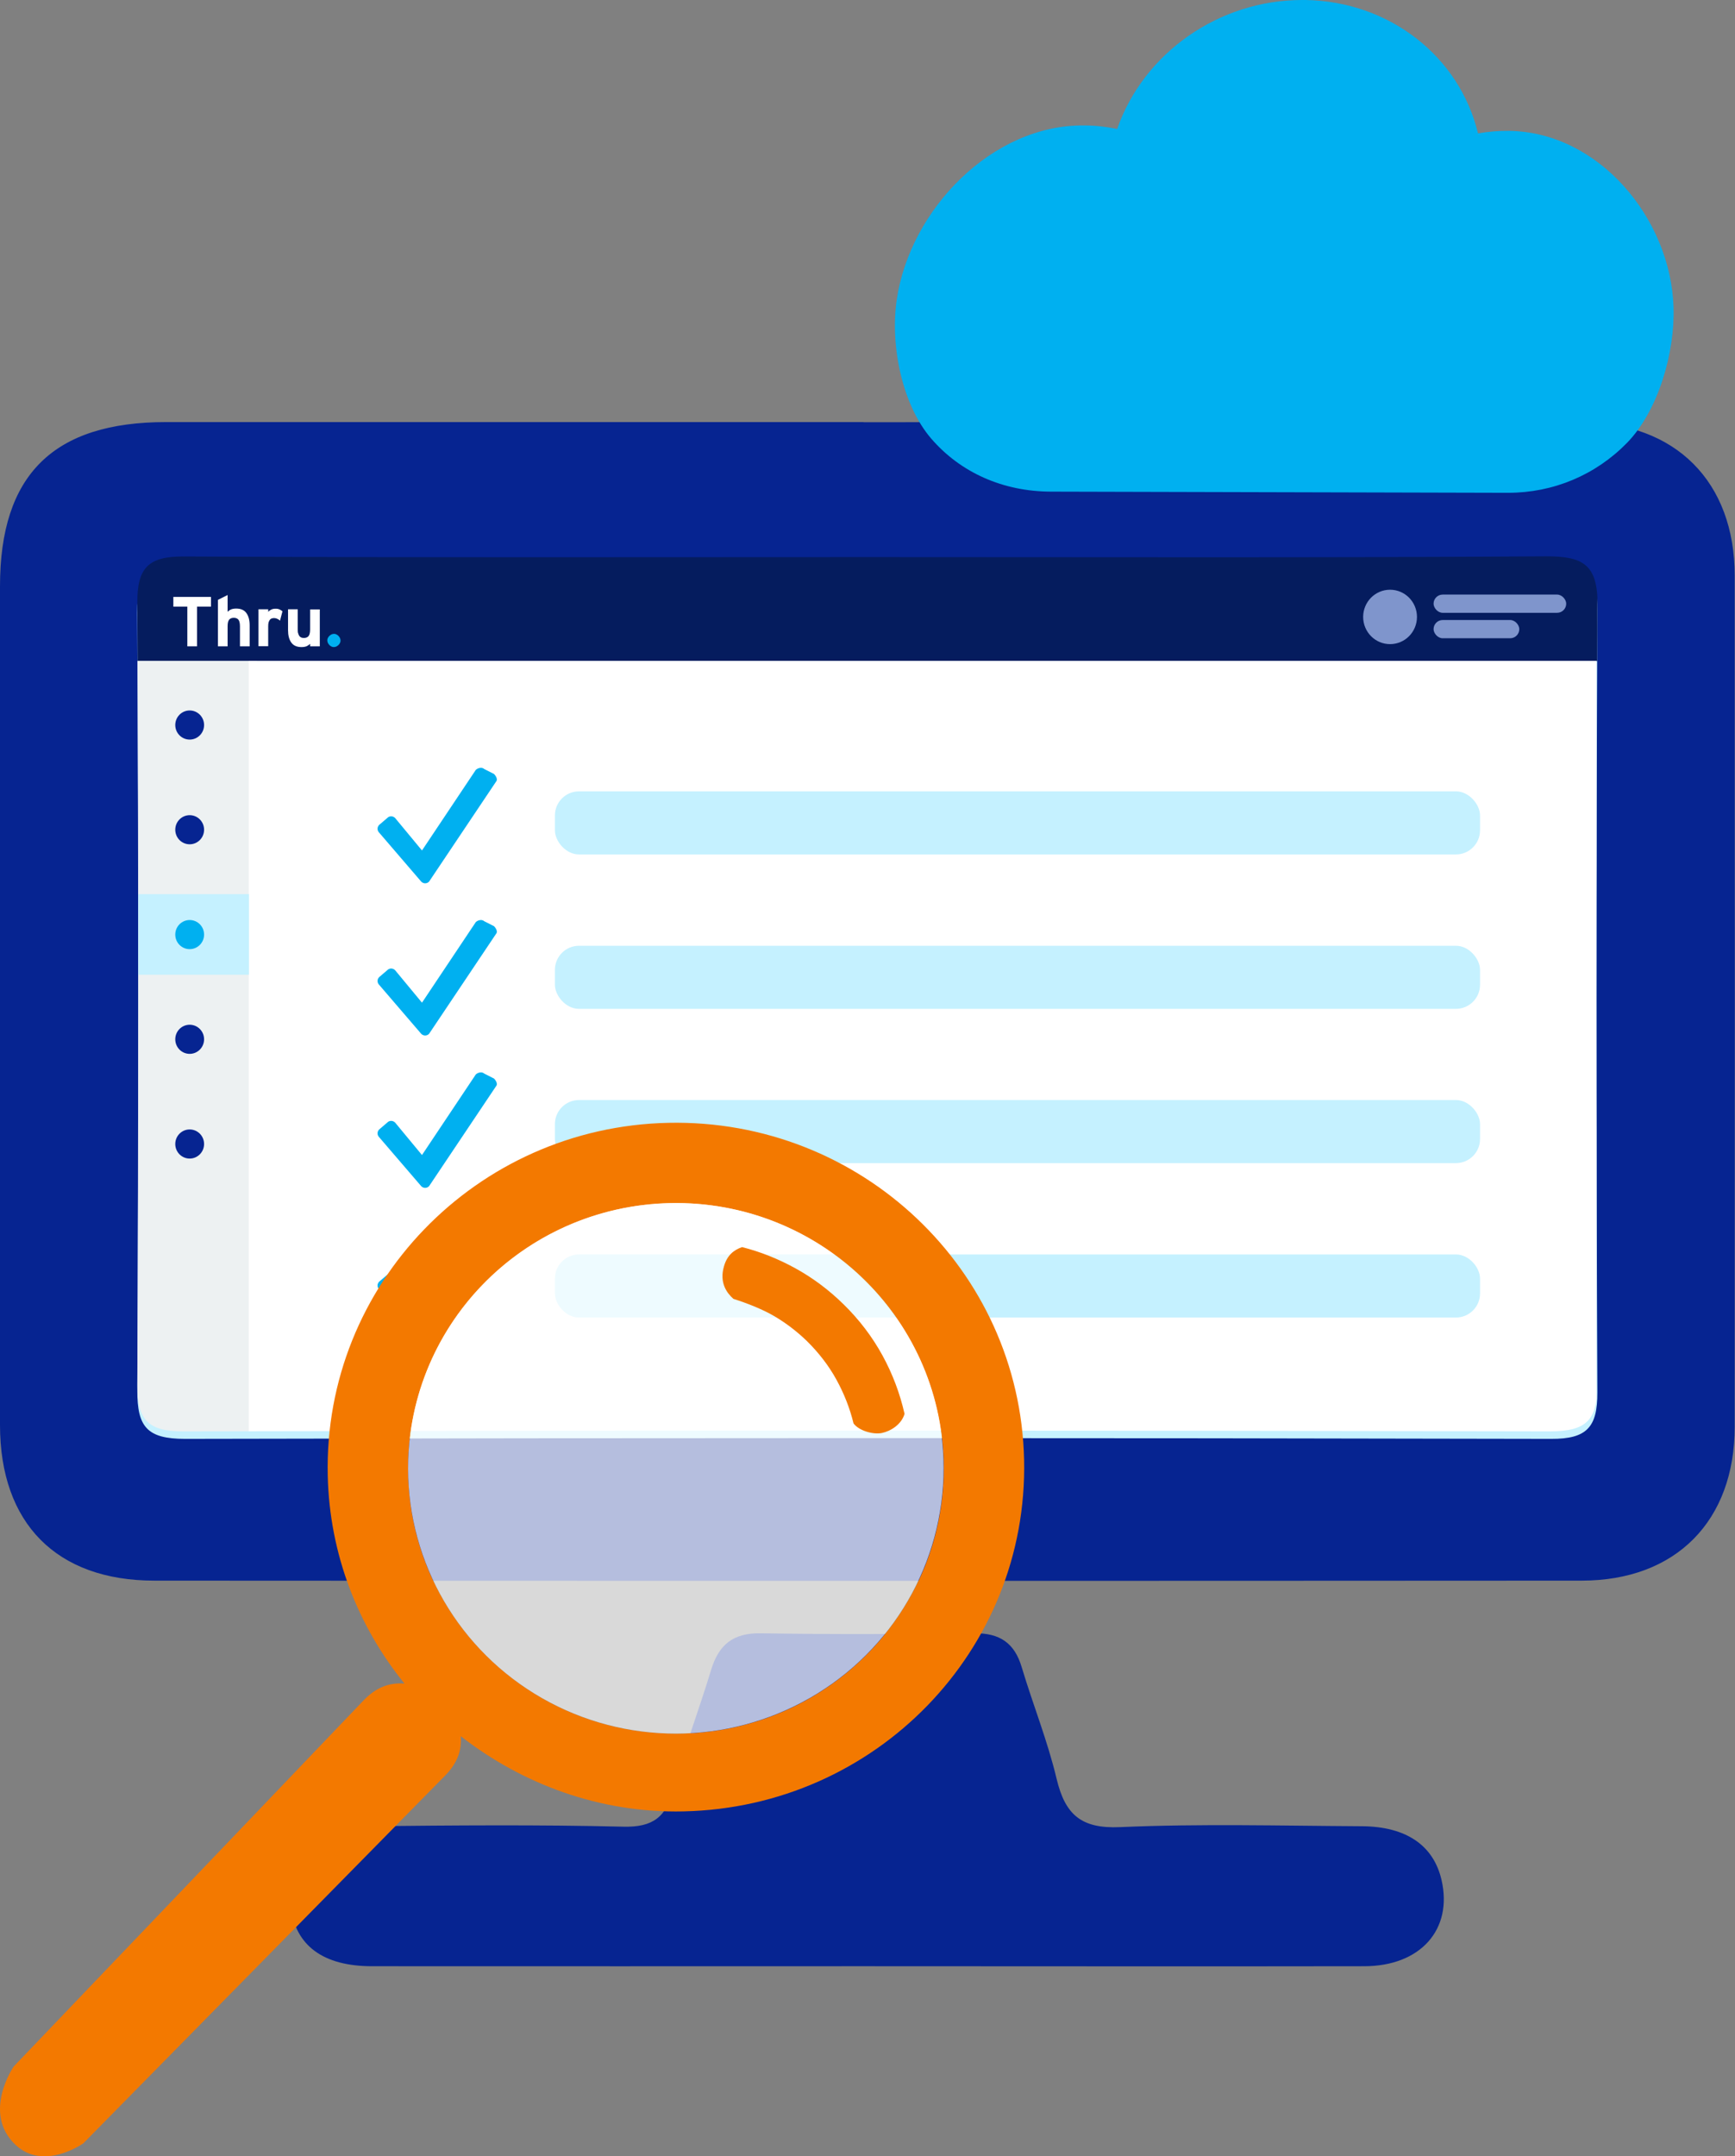 <?xml version="1.0" encoding="UTF-8"?><svg xmlns="http://www.w3.org/2000/svg" xmlns:xlink="http://www.w3.org/1999/xlink" viewBox="0 0 118 146.62"><rect x="0" y="0" width="118" height="146.62" fill="#808080" stroke="none"/><defs><style>.e{fill:#7f95cc;}.f,.g{fill:#c5f1ff;}.h{fill:#edf1f2;}.i{fill:#fff;}.j{fill:none;}.k{fill:#f37900;fill-rule:evenodd;}.l{isolation:isolate;}.g{mix-blend-mode:multiply;}.m{clip-path:url(#d);}.n{fill:#062491;}.o{fill:#00b0f0;}.p{opacity:.7;}.q{fill:#051c5e;}</style><clipPath id="d"><path class="j" d="M59.09,37.88c-15.53,0-31.07.04-46.6-.04-2.4-.01-3.16.76-3.15,3.15.08,17.73.08,35.45,0,53.18-.01,2.37.72,3.17,3.14,3.16,30.97-.07,61.95-.07,92.92,0,2.58,0,3.25-.82,3.24-3.29-.09-17.63-.1-35.27.01-52.9.02-2.76-.99-3.32-3.51-3.31-15.35.1-30.7.05-46.05.05h0Z"/></clipPath></defs><g class="l"><g id="b"><g id="c"><path class="n" d="M59.04,133.7c11.24,0,22.49.02,33.73,0,3.85,0,6.05-2.51,5.27-5.87-.54-2.34-2.39-3.63-5.41-3.65-5.48-.03-10.98-.18-16.45.06-2.66.12-3.74-.86-4.32-3.29-.61-2.57-1.61-5.04-2.37-7.58-.49-1.65-1.49-2.33-3.22-2.31-4.84.06-9.69.08-14.53,0-1.89-.03-2.86.78-3.38,2.5-.82,2.71-1.84,5.36-2.55,8.09-.5,1.91-1.4,2.61-3.42,2.56-5.76-.14-11.52-.09-17.28-.03-3.58.04-5.71,2.29-5.34,5.45.31,2.65,2.19,4.07,5.54,4.07,11.24.01,22.49,0,33.73,0h0Z"/><path class="n" d="M58.74,28.7c-15.81,0-31.63,0-47.44,0C3.63,28.7,0,32.28,0,39.86,0,58.87,0,77.88,0,96.9c0,6.68,3.84,10.58,10.5,10.58,32.36.02,64.71.02,97.07,0,6.41,0,10.41-4.06,10.41-10.47.01-19.29.01-38.57,0-57.86,0-6.39-4.02-10.43-10.44-10.44-16.27-.03-32.54,0-48.81,0Z"/><path class="f" d="M58.89,38.39c15.53,0,31.07.04,46.6-.04,2.4-.01,3.16.76,3.15,3.15-.08,17.73-.08,35.45,0,53.18.01,2.37-.72,3.17-3.14,3.16-30.97-.07-61.95-.07-92.92,0-2.58,0-3.25-.82-3.24-3.29.09-17.63.1-35.27-.01-52.9-.02-2.76.99-3.32,3.51-3.31,15.35.1,30.7.05,46.05.05h0Z"/><g class="m"><path class="q" d="M12.1,33.83h93.59c1.63,0,2.95,1.32,2.95,2.95v8.17H9.16v-8.17c0-1.63,1.32-2.95,2.95-2.95Z"/><path class="h" d="M9.16,44.94h8.32v64.14h-5.68c-1.45,0-2.63-1.18-2.63-2.63v-61.51h0Z"/><path class="i" d="M16.92,44.94h91.66v61.51c0,1.45-1.18,2.63-2.63,2.63H16.92V44.94h0Z"/><polygon class="i" points="11.79 40.59 11.79 41.25 12.74 41.25 12.74 43.95 13.4 43.95 13.4 41.25 14.35 41.25 14.35 40.59 11.79 40.59"/><path class="i" d="M16.32,43.95v-1.36c0-.22-.04-.38-.11-.46-.07-.08-.18-.12-.31-.12s-.24.04-.31.12c-.07.08-.11.23-.11.45v1.37h-.66v-3.16l.66-.33v1.14c.06-.06.13-.11.23-.16.1-.04.22-.06.35-.06.32,0,.55.1.7.31.15.21.22.49.22.84v1.42h-.66Z"/><path class="i" d="M19.04,42.2c-.05-.05-.11-.09-.18-.12-.06-.03-.13-.05-.2-.05-.06,0-.12,0-.17.02-.05.02-.1.04-.13.09-.04.04-.06.1-.09.17-.02.07-.03.16-.03.27v1.36h-.66v-2.51h.66v.17c.06-.06.13-.11.21-.15.08-.04.18-.06.3-.06.11,0,.2.02.28.06.08.04.14.08.18.12l-.17.65Z"/><path class="i" d="M21.09,43.95v-.17c-.06.06-.13.11-.23.16-.1.04-.22.06-.35.06-.32,0-.55-.1-.7-.31-.15-.21-.22-.49-.22-.84v-1.42h.66v1.36c0,.11,0,.21.03.28.02.08.05.13.08.18.03.04.08.08.13.1.05.02.11.03.18.03.13,0,.24-.04.31-.12.07-.08.11-.23.11-.45v-1.37h.66v2.51h-.66Z"/><path class="o" d="M23.12,43.72c-.02.05-.06.1-.1.14-.04.04-.09.07-.14.1-.05.02-.11.04-.17.04s-.12-.01-.17-.04c-.05-.02-.1-.06-.14-.1-.04-.04-.07-.09-.1-.14-.02-.05-.04-.11-.04-.17s.01-.12.04-.17c.02-.05.06-.1.1-.14.04-.04.09-.07.14-.1.05-.02.11-.04.17-.04s.12.01.17.04c.05.02.1.06.14.1.04.04.07.09.1.14.02.05.04.11.04.17s-.01.12-.04.17"/><ellipse class="e" cx="94.54" cy="41.95" rx="1.83" ry="1.85"/><rect class="e" x="97.5" y="40.43" width="9.02" height="1.24" rx=".62" ry=".62"/><rect class="e" x="97.5" y="42.16" width="5.83" height="1.24" rx=".62" ry=".62"/><ellipse class="n" cx="12.9" cy="49.3" rx=".98" ry=".99"/><ellipse class="n" cx="12.9" cy="70.67" rx=".98" ry=".99"/><rect class="g" x="9.16" y="60.8" width="7.77" height="5.48"/><ellipse class="o" cx="12.9" cy="63.55" rx=".98" ry=".99"/><ellipse class="n" cx="12.9" cy="56.42" rx=".98" ry=".99"/><ellipse class="n" cx="12.9" cy="77.79" rx=".98" ry=".99"/><path class="o" d="M33.58,62.97l-.65-.33c-.15-.14-.42-.08-.57.06l-3.66,5.48-1.83-2.21c-.15-.15-.39-.15-.53,0l-.55.47c-.15.15-.15.38,0,.53l2.86,3.33c.15.15.38.15.53,0l4.55-6.79c.15-.15,0-.4-.14-.54Z"/><path class="o" d="M33.58,52.62l-.65-.33c-.15-.14-.42-.08-.57.06l-3.66,5.48-1.83-2.21c-.15-.15-.39-.15-.53,0l-.55.47c-.15.15-.15.38,0,.53l2.86,3.33c.15.15.38.15.53,0l4.55-6.79c.15-.15,0-.4-.14-.54Z"/><path class="o" d="M33.58,73.33l-.65-.33c-.15-.14-.42-.08-.57.06l-3.66,5.48-1.83-2.21c-.15-.15-.39-.15-.53,0l-.55.47c-.15.15-.15.38,0,.53l2.86,3.33c.15.15.38.15.53,0l4.55-6.79c.15-.15,0-.4-.14-.54Z"/><path class="o" d="M33.58,83.68l-.65-.33c-.15-.14-.42-.08-.57.06l-3.66,5.48-1.83-2.21c-.15-.15-.39-.15-.53,0l-.55.47c-.15.15-.15.38,0,.53l2.86,3.33c.15.15.38.15.53,0l4.55-6.79c.15-.15,0-.4-.14-.54Z"/><rect class="f" x="37.74" y="53.81" width="62.92" height="4.29" rx="1.64" ry="1.64"/><rect class="f" x="37.74" y="64.31" width="62.92" height="4.29" rx="1.64" ry="1.64"/><rect class="f" x="37.74" y="74.8" width="62.92" height="4.29" rx="1.64" ry="1.64"/><rect class="f" x="37.74" y="85.3" width="62.92" height="4.29" rx="1.64" ry="1.64"/></g><path class="k" d="M30.3,120.71c.77-.8,1.11-1.62,1.04-2.65,4.16,3.24,9.44,5.24,15.15,5.11,13.08-.28,23.45-10.96,23.16-23.91-.29-12.95-11.12-23.19-24.2-22.91-13.08.28-23.45,11.03-23.16,23.98.12,5.37,2.07,10.27,5.22,14.15-1.09-.08-1.96.29-2.78,1.14L.93,140.52s-2.17,3.15.12,5.32c1.92,1.82,4.62-.1,4.62-.1l24.63-25.03ZM27.76,100.24c-.22-9.96,7.75-18.21,17.81-18.43,10.06-.22,18.39,7.68,18.61,17.64.22,9.96-7.75,18.21-17.81,18.43-10.06.22-18.39-7.68-18.61-17.64Z"/><g class="p"><ellipse class="i" cx="45.97" cy="99.84" rx="18.21" ry="18.04" transform="translate(-.11 .05) rotate(-.06)"/></g><path class="k" d="M54.88,91.19c.81.8,1.49,1.68,2.01,2.63s.91,1.94,1.16,2.97c.38.51,1.35.77,1.93.65.58-.12,1.32-.56,1.54-1.3-.31-1.37-.81-2.71-1.5-3.97-.69-1.26-1.58-2.44-2.67-3.5-.99-.97-2.08-1.78-3.24-2.42-1.16-.64-2.38-1.13-3.64-1.45-.58.2-1.02.57-1.23,1.3-.33,1.12.19,1.82.64,2.22.86.27,1.97.7,2.77,1.17.8.47,1.55,1.04,2.24,1.71Z"/><path class="o" d="M113.82,20.89c-.19-6.05-5.1-11.91-11.18-11.99-.71-.01-1.42.05-2.12.17C99.27,3.85,94.51.1,88.8,0c-.08,0-.16,0-.24,0-5.66,0-10.78,3.6-12.58,8.77-.73-.15-1.47-.24-2.23-.24-6.25-.08-11.86,5.71-12.76,11.84-.46,3.13.37,7.16,2.34,9.45,2,2.32,4.89,3.6,8.14,3.61l31.06.08h.03c3.09,0,5.96-1.21,8.1-3.4,2.13-2.19,3.26-6.15,3.16-9.21Z"/></g></g></g></svg>